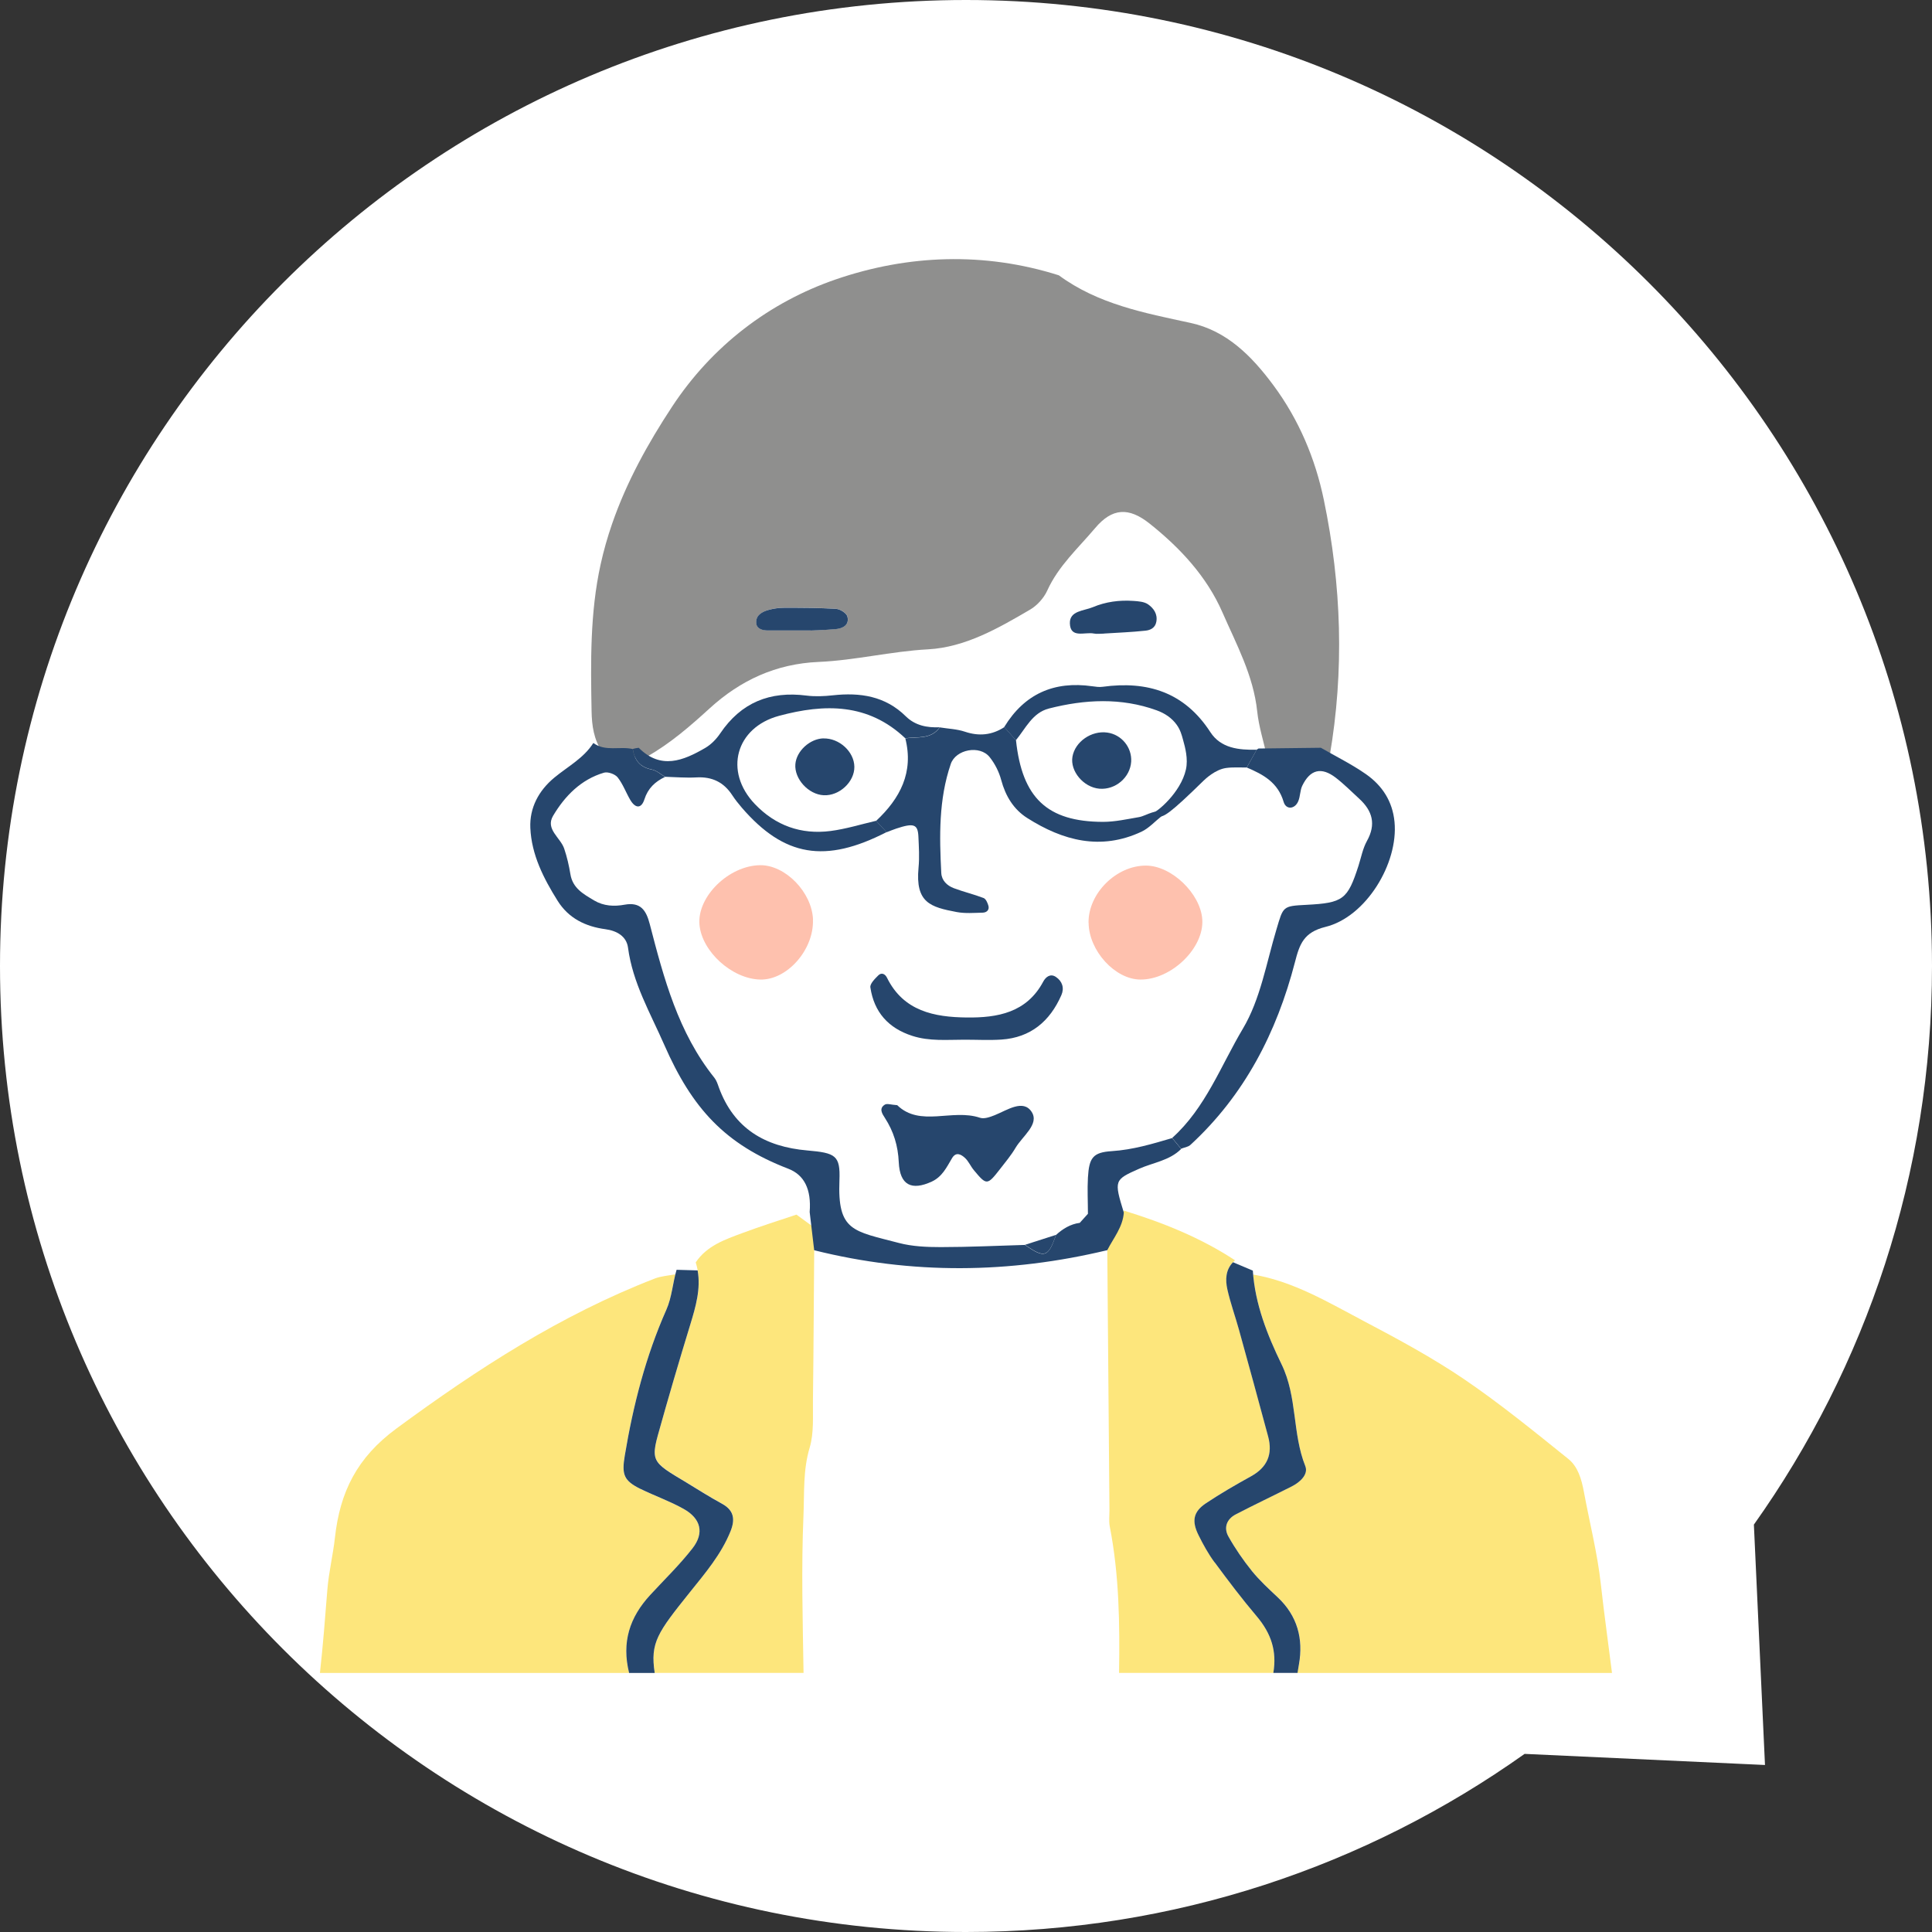 <?xml version="1.0" encoding="UTF-8"?><svg id="_レイヤー_2" xmlns="http://www.w3.org/2000/svg" viewBox="0 0 283.64 283.64"><rect x="0" y="0" width="283.64" height="283.64" fill="#333333" stroke="none"/><defs><style>.cls-1{fill:#fff;}.cls-2{fill:#fde67c;}.cls-3{fill:#fec1ae;}.cls-4{fill:#8f8f8e;}.cls-5{fill:#26466d;}</style></defs><g id="_レイヤー_1-2"><g><path class="cls-1" d="m257.49,223.83c16.45-23.16,26.15-51.44,26.15-82.01C283.64,63.5,220.15,0,141.82,0S0,63.5,0,141.82s63.5,141.82,141.82,141.82c30.57,0,58.85-9.7,82.01-26.15l35.29,1.63-1.63-35.29Z"/><g><path class="cls-2" d="m183.82,230.65c1.12,1.39,2.47,2.62,3.78,3.85,3.19,3,3.95,6.81,2.85,11.05l.05.06h46.16c-.54-4.32-1.15-8.63-1.63-12.96-.5-4.59-1.66-9.1-2.5-13.65-.34-1.82-.87-3.68-2.28-4.81-5.01-4.03-10.01-8.11-15.32-11.72-4.68-3.17-9.7-5.88-14.71-8.52-5.2-2.74-10.29-5.82-16.24-6.83.42,4.69,2.18,9.06,4.17,13.17,2.33,4.8,1.56,10.13,3.48,14.93.49,1.23-.75,2.37-1.96,2.98-2.75,1.4-5.53,2.71-8.27,4.13-1.33.7-1.77,1.97-1.05,3.24,1,1.77,2.17,3.48,3.45,5.07h0Z"/><path class="cls-2" d="m92.36,245.61s-.01-.06-.02-.08c-1.09-4.48.12-8.1,3.11-11.35,2.09-2.27,4.33-4.43,6.22-6.86,1.76-2.26,1.23-4.37-1.31-5.79-2.02-1.13-4.22-1.9-6.3-2.92-2.52-1.23-2.81-2.14-2.34-4.94,1.24-7.36,3.07-14.54,6.1-21.39.72-1.61.89-3.46,1.32-5.2-1,.2-2.06.26-3,.62-13.8,5.34-26.03,13.26-37.92,22.01-5.82,4.28-8.31,9.33-9.05,16.05-.28,2.53-.9,5.03-1.11,7.62-.32,4.08-.64,8.16-1.09,12.23h45.38Z"/><path class="cls-4" d="m119.02,92.56c.08,0,1.86-.05,3.63-.2,1.08-.09,2.07-.59,1.77-1.84-.12-.5-1.06-1.1-1.66-1.14-2.53-.16-5.08-.16-7.62-.16-.75,0-1.53.1-2.25.3-1,.28-1.99.82-1.85,2.02.09.79.93,1.01,1.71,1.01,1.53,0,3.05,0,6.28,0h0Zm-30.65,17.78c-1.19-1.79-1.48-3.81-1.52-5.91-.13-7.23-.24-14.46,1.33-21.58.44-2.01,1.01-4,1.68-5.94,2.12-6.14,5.25-11.8,8.8-17.19,5.87-8.93,14.29-15.35,24.07-18.71,10.51-3.61,21.75-4.07,32.72-.59,5.76,4.24,12.54,5.52,19.34,6.99,5.3,1.14,8.98,4.87,12.13,9.11,3.76,5.06,6.18,10.8,7.44,16.89,2.59,12.47,3.02,25.05.84,37.65-3.06.04-6.11.07-9.17.11-.5-2.25-1.22-4.47-1.46-6.75-.56-5.26-3.05-9.82-5.1-14.51-2.3-5.27-6.2-9.46-10.68-13.03-3.08-2.46-5.52-2.31-8.02.66-2.47,2.93-5.38,5.54-7.02,9.16-.5,1.1-1.48,2.19-2.52,2.8-4.68,2.74-9.52,5.53-14.98,5.83-5.43.29-10.69,1.62-16.09,1.85-6.21.27-11.45,2.68-15.98,6.82-2.86,2.61-5.77,5.14-9.16,7.06-.3.03-.59.09-.89.17-1.9-.45-4.01.42-5.78-.89h0Z"/><path class="cls-2" d="m162.92,224.07c1.4,7.15,1.48,14.34,1.37,21.53h22.65c.53-3.16-.28-5.75-2.44-8.31-2.16-2.56-4.19-5.24-6.18-7.93-.91-1.24-1.67-2.61-2.35-3.99-1.04-2.1-.76-3.45,1.08-4.68,2.14-1.43,4.38-2.73,6.64-3.97,2.39-1.32,3.19-3.26,2.5-5.83-1.4-5.23-2.84-10.45-4.28-15.66-.55-1.99-1.26-3.94-1.71-5.95-.34-1.53-.25-3.1,1.12-4.25-5.05-3.32-10.59-5.54-16.33-7.3-.15,2.13-1.52,3.73-2.43,5.52.11,12.84.21,25.68.32,38.52,0,.77-.1,1.56.04,2.31h0Z"/><path class="cls-2" d="m101.29,233.75c-4.73,5.92-5.84,7.38-5.16,11.85h21.84c-.12-7.72-.34-15.44-.01-23.14.14-3.33-.08-6.62.91-9.93.64-2.15.45-4.58.48-6.88.11-8.47.13-16.94.21-25.41l-2.63-1.92c-2.66.88-5.33,1.74-7.95,2.71-2.56.95-5.2,1.86-6.84,4.3.99,3.14.14,6.09-.78,9.08-1.66,5.42-3.26,10.86-4.78,16.32-1.24,4.47-.18,4.11,6.53,8.33.96.6,1.95,1.16,2.94,1.71,1.74.98,1.89,2.3,1.22,3.99-1.36,3.42-3.72,6.16-5.98,8.98h0Z"/><path class="cls-5" d="m119.53,183.54c-.22-1.87-.44-3.73-.66-5.6q.39-5-3.15-6.36c-9.27-3.57-14.1-8.84-18.2-18.19-2.05-4.68-4.63-9.07-5.32-14.26-.22-1.66-1.62-2.48-3.31-2.71-2.92-.39-5.41-1.59-7.03-4.18-2.06-3.29-3.83-6.76-4-10.69-.13-2.94,1.22-5.48,3.53-7.39,1.97-1.63,4.3-2.84,5.72-5.08,1.77,1.31,3.88.44,5.79.89.25,1.65,1.07,2.69,2.81,3.02.69.13,1.29.7,1.93,1.07-1.46.69-2.51,1.67-3.03,3.29-.46,1.43-1.34,1.32-2.06.12-.65-1.1-1.09-2.35-1.87-3.34-.38-.48-1.44-.86-2.01-.69-3.38,1-5.74,3.42-7.47,6.33-1.17,1.97,1.09,3.2,1.63,4.82.41,1.21.7,2.47.91,3.74.33,2.07,1.9,2.92,3.47,3.86,1.43.85,2.97.91,4.49.63,2.37-.43,3.17.85,3.69,2.84,2.07,7.98,4.18,15.95,9.49,22.57.31.39.48.91.65,1.4,2.21,6.06,6.78,8.73,12.99,9.27,4.16.36,4.86.73,4.72,4.37-.3,7.51,1.99,7.44,8.72,9.21,1.97.52,4.1.61,6.15.61,4.12,0,8.25-.2,12.37-.32,2.86,2.01,3.41,1.84,4.55-1.46,1-.91,2.12-1.6,3.49-1.78.4-.44.8-.89,1.2-1.33,0-1.77-.1-3.55,0-5.31.17-2.92.72-3.71,3.51-3.89,3.08-.2,5.95-1.06,8.86-1.92.44.53.88,1.07,1.32,1.6-1.71,1.71-4.1,1.99-6.18,2.91-3.65,1.62-3.7,1.68-2.24,6.43-.15,2.13-1.52,3.73-2.43,5.52-14.34,3.44-28.68,3.6-43.03.01h0Z"/><path class="cls-5" d="m178.32,229.36c1.99,2.7,4.01,5.37,6.18,7.93,2.16,2.56,2.97,5.15,2.44,8.31h3.55c.07-.42.14-.84.21-1.25.67-3.76-.23-7.14-3.12-9.85-1.31-1.23-2.65-2.46-3.78-3.85-1.28-1.59-2.45-3.29-3.45-5.07-.72-1.27-.28-2.54,1.05-3.24,2.73-1.42,5.52-2.74,8.27-4.13,1.21-.62,2.45-1.76,1.96-2.98-1.92-4.81-1.15-10.14-3.48-14.93-2.08-4.28-3.9-8.85-4.22-13.76-1.36-.58-1.55-.66-2.91-1.23-1.09,1.12-1.14,2.57-.83,3.98.45,2.01,1.16,3.96,1.71,5.95,1.44,5.21,2.88,10.43,4.28,15.66.69,2.57-.11,4.51-2.5,5.83-2.26,1.25-4.5,2.54-6.64,3.97-1.84,1.23-2.12,2.59-1.08,4.68.68,1.38,1.44,2.75,2.35,3.99h0Z"/><path class="cls-5" d="m94.06,218.6c2.08,1.02,4.29,1.79,6.3,2.92,2.54,1.42,3.07,3.53,1.31,5.79-1.89,2.43-4.13,4.59-6.22,6.86-3.01,3.27-4.21,6.91-3.09,11.44h0s3.76,0,3.76,0c-.68-4.47.42-5.93,5.16-11.85,2.26-2.82,4.61-5.56,5.98-8.98.67-1.69.52-3.02-1.22-3.99-.99-.55-1.98-1.11-2.94-1.71-6.71-4.22-7.77-3.85-6.53-8.33,1.52-5.46,3.12-10.9,4.78-16.32.8-2.62,1.55-5.21,1.07-7.92l-3.09-.09c-.57,1.92-.69,4.05-1.5,5.86-3.04,6.86-4.87,14.03-6.1,21.39-.47,2.8-.18,3.71,2.34,4.94h0Z"/><path class="cls-5" d="m173.41,168.66c-.44-.53-.88-1.07-1.32-1.6,4.9-4.4,7.14-10.6,10.38-16.04,2.57-4.31,3.45-9.65,4.93-14.58,1.01-3.39.89-3.42,4.39-3.6,5.4-.28,6.05-.77,7.65-5.73.39-1.22.63-2.54,1.24-3.64,1.37-2.45.82-4.42-1.12-6.2-1.14-1.04-2.23-2.15-3.45-3.09-2.12-1.63-3.77-1.22-4.93,1.19-.32.68-.28,1.53-.57,2.23-.48,1.2-1.8,1.34-2.16.12-.84-2.85-2.99-4.02-5.41-5.04.48-.87.97-1.74,1.45-2.61l.26-.18c3.06-.04,6.11-.08,9.17-.11,2.21,1.28,4.52,2.41,6.61,3.87,2.39,1.67,3.91,3.98,4.2,7.01.59,6.08-4.18,13.96-10.14,15.42-3.2.79-3.8,2.54-4.48,5.19-2.67,10.3-7.4,19.5-15.34,26.81-.34.32-.92.38-1.39.57h0Z"/><path class="cls-5" d="m93.78,109.79c3.24,3.24,6.53,1.89,9.75.02.86-.5,1.64-1.3,2.2-2.13,3.07-4.55,7.31-6.25,12.68-5.56,1.26.16,2.58.1,3.85-.04,4.01-.44,7.7.1,10.72,3.08,1.38,1.36,3.12,1.69,4.98,1.61-1.28,1.81-3.28,1.36-5.06,1.61-5.45-5.16-11.83-5.09-18.52-3.29-6.36,1.71-8.15,8.15-3.55,12.96,3.02,3.16,6.78,4.5,11.09,3.95,2.26-.29,4.47-.98,6.7-1.5.51.55,1.03,1.1,1.54,1.66-9,4.63-15.03,3.62-21.25-3.58-.5-.58-.99-1.2-1.41-1.84-1.24-1.9-2.95-2.73-5.23-2.61-1.54.09-3.09-.05-4.63-.09-.64-.37-1.24-.93-1.93-1.07-1.74-.33-2.57-1.37-2.81-3.02.29-.08.58-.14.88-.17h0Z"/><path class="cls-5" d="m119.02,92.56c-3.22,0-4.75,0-6.28,0-.78,0-1.61-.22-1.71-1.01-.14-1.21.84-1.75,1.85-2.02.73-.2,1.5-.3,2.25-.3,2.54,0,5.09,0,7.62.16.6.04,1.54.63,1.66,1.14.31,1.25-.69,1.75-1.77,1.84-1.77.15-3.55.19-3.63.2h0Z"/><path class="cls-5" d="m150.49,182.75c1.52-.49,3.03-.97,4.55-1.46-1.14,3.29-1.69,3.47-4.55,1.46h0Z"/><path class="cls-5" d="m158.53,179.52c.4-.45.8-.89,1.2-1.33-.4.45-.8.89-1.2,1.33h0Z"/><path class="cls-5" d="m183.06,112.68c-1.02.01-2.05-.07-3.05.07-1.61.22-3.09,1.65-3.31,1.86-4.88,4.78-5.98,5.51-6.7,5.22-.26-.1-.84-.65-.57-.6.31.05,3.91-2.79,4.68-6.27.34-1.55-.11-3.22-.42-4.33-.21-.78-.41-1.49-.94-2.23-.72-1-1.75-1.69-2.95-2.12-5.2-1.88-10.53-1.61-15.81-.26-2.42.62-3.41,2.92-4.85,4.66-.57-.65-1.14-1.3-1.71-1.94,2.97-4.87,7.31-6.79,12.92-5.99.5.07,1.03.15,1.52.08,6.59-.9,12.02.79,15.82,6.65,1.55,2.39,4.19,2.64,6.81,2.59-.49.87-.97,1.74-1.46,2.61h0Z"/><path class="cls-5" d="m147.45,106.74c.57.65,1.14,1.3,1.71,1.94.9,8.46,4.58,11.96,12.77,11.98,1.77,0,3.54-.4,5.3-.7,1.11-.19,2.9-1.57,3.31-.14-.99.78-1.87,1.78-2.97,2.29-5.97,2.79-11.52,1.31-16.75-2.01-2.01-1.27-3.2-3.23-3.83-5.58-.32-1.2-.93-2.41-1.71-3.38-1.44-1.79-4.97-1.13-5.7,1.03-1.78,5.21-1.67,10.61-1.39,16,.06,1.11.86,1.86,1.85,2.23,1.43.54,2.93.89,4.36,1.44.34.13.59.71.71,1.14.16.56-.2.99-.84,1.01-1.27.03-2.58.14-3.81-.09-3.88-.73-6.09-1.38-5.61-6.5.15-1.53.05-3.08-.02-4.62-.09-1.78-.69-1.98-3.23-1.14-.48.16-.96.36-1.44.54-.51-.55-1.03-1.1-1.54-1.66,3.53-3.3,5.55-7.13,4.29-12.12,1.78-.25,3.78.2,5.06-1.61,1.23.2,2.52.24,3.68.63,2.08.7,3.98.51,5.8-.67h0Z"/><path class="cls-5" d="m162.1,93.02c-.51,0-1.03.09-1.51-.01-1.29-.27-3.45.78-3.52-1.49-.06-1.87,2.06-1.83,3.37-2.38,1.9-.8,3.9-1.06,5.94-.92.74.05,1.61.11,2.18.51.79.56,1.42,1.4,1.2,2.56-.17.92-.9,1.23-1.6,1.3-2.01.22-4.03.29-6.05.42h0Z"/><path class="cls-3" d="m119.35,135.01c.16,4.41-3.79,8.9-7.75,8.8-4.14-.1-8.56-4.11-8.91-8.06-.36-4.1,4.28-8.66,8.89-8.73,3.71-.05,7.63,3.97,7.78,7.99h0Z"/><path class="cls-3" d="m159.81,135.47c-.05-4.31,4.08-8.41,8.44-8.39,3.74.01,8.01,4.1,8.26,7.92.27,4.18-4.53,8.84-9.09,8.81-3.72-.02-7.56-4.23-7.6-8.33h0Z"/><path class="cls-5" d="m131.72,162.25c3.37,3.27,8.07.48,12.15,1.85.62.21,1.49-.11,2.17-.38,1.82-.73,4.18-2.4,5.42-.48,1.17,1.81-1.36,3.56-2.37,5.28-.65,1.1-1.49,2.1-2.28,3.12-1.87,2.4-1.97,2.4-3.83.16-.49-.58-.79-1.35-1.35-1.84-.53-.47-1.28-.92-1.87.09-.78,1.31-1.42,2.7-2.96,3.42-2.98,1.37-4.69.53-4.85-2.83-.11-2.42-.75-4.53-2.04-6.52-.39-.6-.92-1.39,0-1.95.33-.2.93.03,1.8.08h0Z"/><path class="cls-5" d="m141.6,152.64c-2.57,0-5.15.25-7.66-.56-3.52-1.13-5.62-3.49-6.16-7.12-.08-.53.66-1.26,1.16-1.76.45-.45.98-.26,1.28.34,2.42,4.92,6.95,5.79,11.72,5.84,4.5.05,8.79-.7,11.22-5.27.36-.67,1.04-1.23,1.85-.69.95.63,1.27,1.64.81,2.68-1.68,3.83-4.5,6.23-8.79,6.52-1.79.12-3.6.02-5.41.02h0Z"/><path class="cls-5" d="m166.07,111.82c-.15,2.33-2.32,4.17-4.67,3.97-2.33-.2-4.32-2.58-3.95-4.7.38-2.2,2.79-3.87,5.11-3.54,2.1.29,3.64,2.18,3.51,4.27h0Z"/><path class="cls-5" d="m120.88,108.41c2.33-.06,4.52,1.94,4.55,4.16.03,2.22-2.21,4.3-4.5,4.18-2.25-.11-4.34-2.41-4.16-4.57.16-1.92,2.12-3.72,4.12-3.78h0Z"/></g></g></g></svg>